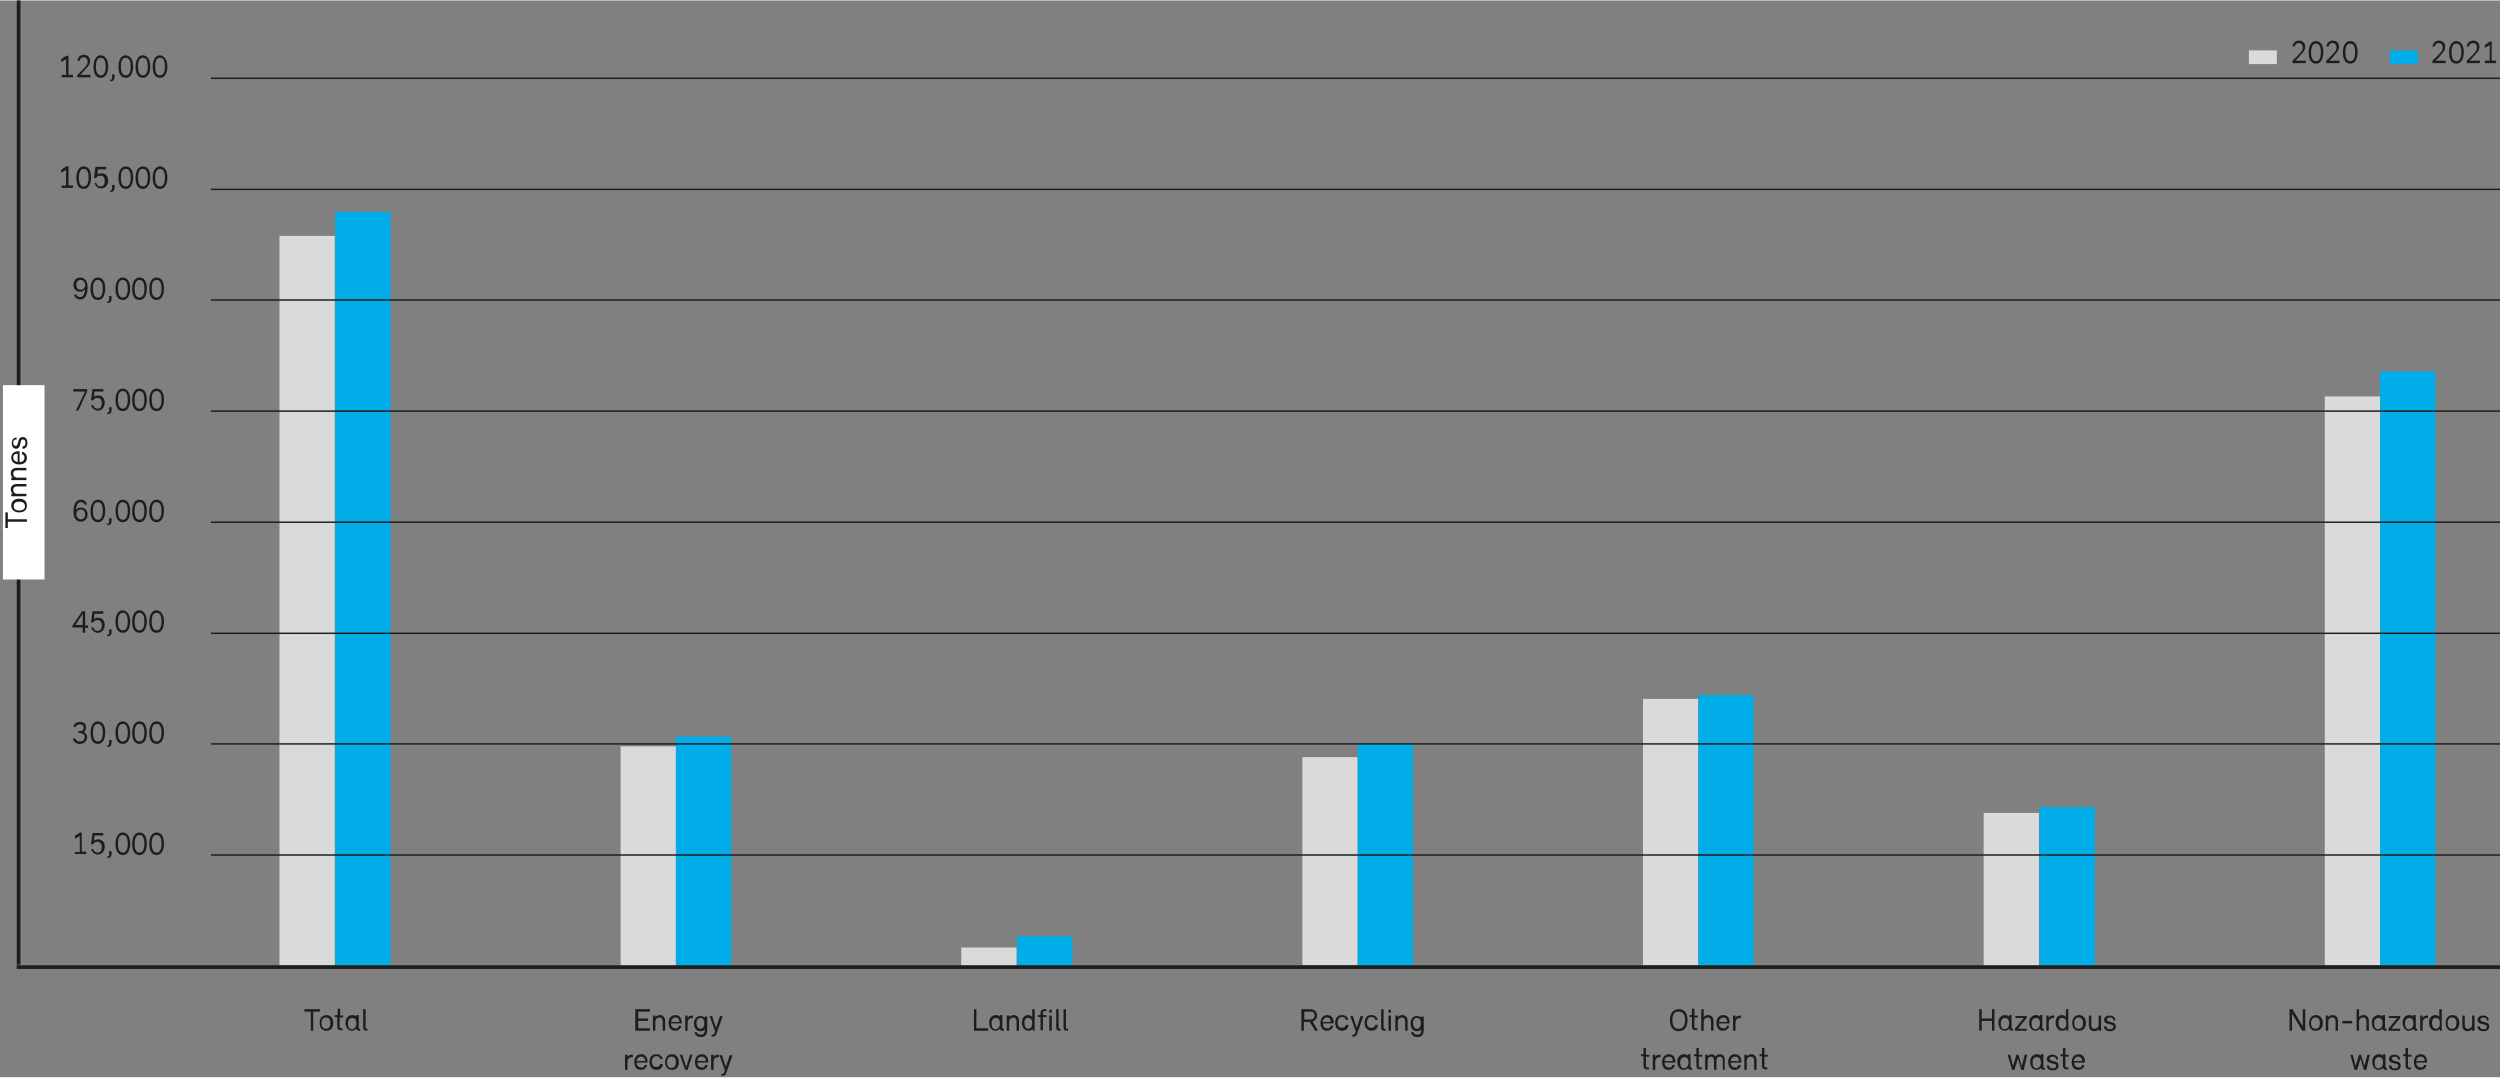 <?xml version="1.0" encoding="UTF-8" standalone="no"?>
<!-- Generator: Adobe Illustrator 24.3.2, SVG Export Plug-In . SVG Version: 6.00 Build 0)  -->
<svg width="798px" height="344px" xmlns:inkscape="http://www.inkscape.org/namespaces/inkscape" xmlns:sodipodi="http://sodipodi.sourceforge.net/DTD/sodipodi-0.dtd" xmlns:xlink="http://www.w3.org/1999/xlink" xmlns="http://www.w3.org/2000/svg" xmlns:svg="http://www.w3.org/2000/svg" xmlns:i="&#38;ns_ai;" version="1.1" id="Ebene_1" x="0px" y="0px" viewBox="0 0 510.8 220" style="enable-background:new 0 0 510.8 220;" xml:space="preserve" sodipodi:docname="AR 2021_Waste treatment comparison.svg" inkscape:version="1.1.1 (c3084ef, 2021-09-22)"><rect x="0" y="0" width="510.8" height="220" fill="#808080" stroke="none"/><defs id="defs30684"></defs>
<style type="text/css" id="style30275">
	.st0{fill:#1D1D1B;}
	.st1{fill:#DADADA;}
	.st2{fill:#00ADE9;}
	.st3{fill:none;stroke:#1D1D1B;stroke-width:0.3;}
	.st4{fill:none;stroke:#1D1D1B;stroke-width:0.75;}
	.st5{fill:#FFFFFF;}
</style>
<switch id="switch30679">
	
	<g i:extraneous="self" id="g30677">
		<g id="g30289">
			<path class="st0" d="M16.9,129.1v-1h-2.1v-0.4l2-2.9h0.6v2.9H18v0.5h-0.6v1H16.9z M16.9,127.6v-2.3l-1.5,2.3H16.9z" id="path30277"></path>
			<path class="st0" d="M19.1,128.2c0.1,0.3,0.4,0.6,0.8,0.6c0.6,0,0.9-0.4,0.9-1.1c0-0.7-0.3-1.1-0.9-1.1c-0.4,0-0.6,0.1-0.9,0.5     h-0.4l0.3-2.3h2.2v0.5h-1.8l-0.1,1.1c0.2-0.2,0.5-0.3,0.8-0.3c0.9,0,1.4,0.6,1.4,1.5c0,0.9-0.6,1.6-1.4,1.6     c-0.7,0-1.2-0.5-1.4-1.1H19.1z" id="path30279"></path>
			<path class="st0" d="M22.3,128.5h0.5v0.5c0,0.9-0.5,0.9-0.9,0.9v-0.3c0,0,0,0,0.1,0c0.2,0,0.3-0.1,0.3-0.4V128.5z" id="path30281"></path>
			<path class="st0" d="M26.6,126.9c0,0.9-0.3,2.3-1.5,2.3c-1.2,0-1.5-1.2-1.5-2.3c0-0.9,0.3-2.3,1.5-2.3     C26.2,124.7,26.6,125.9,26.6,126.9z M24.1,126.9c0,0.9,0.2,1.8,1,1.8c0.7,0,1-0.7,1-1.8c0-0.7-0.1-1.8-1-1.8     C24.2,125.1,24.1,126.2,24.1,126.9z" id="path30283"></path>
			<path class="st0" d="M30,126.9c0,0.9-0.3,2.3-1.5,2.3c-1.2,0-1.5-1.2-1.5-2.3c0-0.9,0.3-2.3,1.5-2.3     C29.7,124.7,30,125.9,30,126.9z M27.5,126.9c0,0.9,0.2,1.8,1,1.8c0.7,0,1-0.7,1-1.8c0-0.7-0.1-1.8-1-1.8     C27.7,125.1,27.5,126.2,27.5,126.9z" id="path30285"></path>
			<path class="st0" d="M33.5,126.9c0,0.9-0.3,2.3-1.5,2.3c-1.2,0-1.5-1.2-1.5-2.3c0-0.9,0.3-2.3,1.5-2.3     C33.2,124.7,33.5,125.9,33.5,126.9z M31,126.9c0,0.9,0.2,1.8,1,1.8c0.7,0,1-0.7,1-1.8c0-0.7-0.1-1.8-1-1.8     C31.1,125.1,31,126.2,31,126.9z" id="path30287"></path>
		</g>
		<g id="g30303">
			<path class="st0" d="M17.9,105c0,0.9-0.6,1.5-1.4,1.5c-1,0-1.5-0.9-1.5-2c0-1.5,0.5-2.5,1.5-2.5c0.7,0,1.1,0.4,1.3,1h-0.5     c-0.1-0.3-0.4-0.5-0.8-0.5c-0.6,0-0.9,0.6-1,1.6c0.3-0.3,0.6-0.5,1-0.5C17.4,103.6,17.9,104.2,17.9,105z M17.4,105     c0-0.6-0.3-1-0.9-1c-0.4,0-0.9,0.3-0.9,1c0,0.5,0.4,1,0.9,1C17,106,17.4,105.7,17.4,105z" id="path30291"></path>
			<path class="st0" d="M21.5,104.3c0,0.9-0.3,2.3-1.5,2.3c-1.2,0-1.5-1.2-1.5-2.3c0-0.9,0.3-2.3,1.5-2.3     C21.2,102,21.5,103.2,21.5,104.3z M19,104.3c0,0.9,0.2,1.8,1,1.8c0.7,0,1-0.7,1-1.8c0-0.7-0.1-1.8-1-1.8     C19.1,102.5,19,103.5,19,104.3z" id="path30293"></path>
			<path class="st0" d="M22.3,105.8h0.5v0.5c0,0.9-0.5,0.9-0.9,0.9v-0.3c0,0,0,0,0.1,0c0.2,0,0.3-0.1,0.3-0.4V105.8z" id="path30295"></path>
			<path class="st0" d="M26.6,104.3c0,0.9-0.3,2.3-1.5,2.3c-1.2,0-1.5-1.2-1.5-2.3c0-0.9,0.3-2.3,1.5-2.3     C26.2,102,26.6,103.2,26.6,104.3z M24.1,104.3c0,0.9,0.2,1.8,1,1.8c0.7,0,1-0.7,1-1.8c0-0.7-0.1-1.8-1-1.8     C24.2,102.5,24.1,103.5,24.1,104.3z" id="path30297"></path>
			<path class="st0" d="M30,104.3c0,0.9-0.3,2.3-1.5,2.3c-1.2,0-1.5-1.2-1.5-2.3c0-0.9,0.3-2.3,1.5-2.3C29.7,102,30,103.2,30,104.3z      M27.5,104.3c0,0.9,0.2,1.8,1,1.8c0.7,0,1-0.7,1-1.8c0-0.7-0.1-1.8-1-1.8C27.7,102.5,27.5,103.5,27.5,104.3z" id="path30299"></path>
			<path class="st0" d="M33.5,104.3c0,0.9-0.3,2.3-1.5,2.3c-1.2,0-1.5-1.2-1.5-2.3c0-0.9,0.3-2.3,1.5-2.3     C33.2,102,33.5,103.2,33.5,104.3z M31,104.3c0,0.9,0.2,1.8,1,1.8c0.7,0,1-0.7,1-1.8c0-0.7-0.1-1.8-1-1.8     C31.1,102.5,31,103.5,31,104.3z" id="path30301"></path>
		</g>
		<g id="g30317">
			<path class="st0" d="M17.8,79.4v0.5l-1.8,3.9h-0.5l1.9-3.9H15v-0.5H17.8z" id="path30305"></path>
			<path class="st0" d="M19.1,82.8c0.1,0.3,0.4,0.6,0.8,0.6c0.6,0,0.9-0.4,0.9-1.1c0-0.7-0.3-1.1-0.9-1.1c-0.4,0-0.6,0.1-0.9,0.5     h-0.4l0.3-2.3h2.2v0.5h-1.8L19.2,81c0.2-0.2,0.5-0.3,0.8-0.3c0.9,0,1.4,0.6,1.4,1.5c0,0.9-0.6,1.6-1.4,1.6     c-0.7,0-1.2-0.5-1.4-1.1H19.1z" id="path30307"></path>
			<path class="st0" d="M22.3,83.1h0.5v0.5c0,0.9-0.5,0.9-0.9,0.9v-0.3c0,0,0,0,0.1,0c0.2,0,0.3-0.1,0.3-0.4V83.1z" id="path30309"></path>
			<path class="st0" d="M26.6,81.6c0,0.9-0.3,2.3-1.5,2.3c-1.2,0-1.5-1.2-1.5-2.3c0-0.9,0.3-2.3,1.5-2.3     C26.2,79.3,26.6,80.5,26.6,81.6z M24.1,81.6c0,0.9,0.2,1.8,1,1.8c0.7,0,1-0.7,1-1.8c0-0.7-0.1-1.8-1-1.8     C24.2,79.8,24.1,80.8,24.1,81.6z" id="path30311"></path>
			<path class="st0" d="M30,81.6c0,0.9-0.3,2.3-1.5,2.3c-1.2,0-1.5-1.2-1.5-2.3c0-0.9,0.3-2.3,1.5-2.3C29.7,79.3,30,80.5,30,81.6z      M27.5,81.6c0,0.9,0.2,1.8,1,1.8c0.7,0,1-0.7,1-1.8c0-0.7-0.1-1.8-1-1.8C27.7,79.8,27.5,80.8,27.5,81.6z" id="path30313"></path>
			<path class="st0" d="M33.5,81.6c0,0.9-0.3,2.3-1.5,2.3c-1.2,0-1.5-1.2-1.5-2.3c0-0.9,0.3-2.3,1.5-2.3     C33.2,79.3,33.5,80.5,33.5,81.6z M31,81.6c0,0.9,0.2,1.8,1,1.8c0.7,0,1-0.7,1-1.8c0-0.7-0.1-1.8-1-1.8C31.1,79.8,31,80.8,31,81.6     z" id="path30315"></path>
		</g>
		<g id="g30331">
			<path class="st0" d="M15,58.1c0-0.9,0.6-1.5,1.4-1.5c1,0,1.5,0.9,1.5,2c0,1.5-0.5,2.5-1.5,2.5c-0.7,0-1.1-0.4-1.3-1h0.5     c0.1,0.3,0.4,0.5,0.8,0.5c0.6,0,0.9-0.6,1-1.6c-0.3,0.3-0.6,0.5-1,0.5C15.6,59.6,15,58.9,15,58.1z M15.6,58.1c0,0.6,0.3,1,0.9,1     c0.4,0,0.9-0.3,0.9-1c0-0.5-0.4-1-0.9-1C15.9,57.1,15.6,57.5,15.6,58.1z" id="path30319"></path>
			<path class="st0" d="M21.5,58.9c0,0.9-0.3,2.3-1.5,2.3c-1.2,0-1.5-1.2-1.5-2.3c0-0.9,0.3-2.3,1.5-2.3     C21.2,56.6,21.5,57.8,21.5,58.9z M19,58.9c0,0.9,0.2,1.8,1,1.8c0.7,0,1-0.7,1-1.8c0-0.7-0.1-1.8-1-1.8C19.1,57.1,19,58.1,19,58.9     z" id="path30321"></path>
			<path class="st0" d="M22.3,60.4h0.5v0.5c0,0.9-0.5,0.9-0.9,0.9v-0.3c0,0,0,0,0.1,0c0.2,0,0.3-0.1,0.3-0.4V60.4z" id="path30323"></path>
			<path class="st0" d="M26.6,58.9c0,0.9-0.3,2.3-1.5,2.3c-1.2,0-1.5-1.2-1.5-2.3c0-0.9,0.3-2.3,1.5-2.3     C26.2,56.6,26.6,57.8,26.6,58.9z M24.1,58.9c0,0.9,0.2,1.8,1,1.8c0.7,0,1-0.7,1-1.8c0-0.7-0.1-1.8-1-1.8     C24.2,57.1,24.1,58.1,24.1,58.9z" id="path30325"></path>
			<path class="st0" d="M30,58.9c0,0.9-0.3,2.3-1.5,2.3c-1.2,0-1.5-1.2-1.5-2.3c0-0.9,0.3-2.3,1.5-2.3C29.7,56.6,30,57.8,30,58.9z      M27.5,58.9c0,0.9,0.2,1.8,1,1.8c0.7,0,1-0.7,1-1.8c0-0.7-0.1-1.8-1-1.8C27.7,57.1,27.5,58.1,27.5,58.9z" id="path30327"></path>
			<path class="st0" d="M33.5,58.9c0,0.9-0.3,2.3-1.5,2.3c-1.2,0-1.5-1.2-1.5-2.3c0-0.9,0.3-2.3,1.5-2.3     C33.2,56.6,33.5,57.8,33.5,58.9z M31,58.9c0,0.9,0.2,1.8,1,1.8c0.7,0,1-0.7,1-1.8c0-0.7-0.1-1.8-1-1.8C31.1,57.1,31,58.1,31,58.9     z" id="path30329"></path>
		</g>
		<g id="g30347">
			<path class="st0" d="M13.5,37.9v-3.3l-1,0.6v-0.6l1-0.7H14v3.9h0.9v0.5h-2.3v-0.5H13.5z" id="path30333"></path>
			<path class="st0" d="M18.6,36.2c0,0.9-0.3,2.3-1.5,2.3c-1.2,0-1.5-1.2-1.5-2.3c0-0.9,0.3-2.3,1.5-2.3     C18.3,33.9,18.6,35.1,18.6,36.2z M16.1,36.2c0,0.9,0.2,1.8,1,1.8c0.7,0,1-0.7,1-1.8c0-0.7-0.1-1.8-1-1.8     C16.3,34.4,16.1,35.5,16.1,36.2z" id="path30335"></path>
			<path class="st0" d="M19.7,37.4c0.1,0.3,0.4,0.6,0.8,0.6c0.6,0,0.9-0.4,0.9-1.1c0-0.7-0.3-1.1-0.9-1.1c-0.4,0-0.6,0.1-0.9,0.5     h-0.4l0.3-2.3h2.2v0.5H20l-0.1,1.1c0.2-0.2,0.5-0.3,0.8-0.3c0.9,0,1.4,0.6,1.4,1.5c0,0.9-0.6,1.6-1.4,1.6c-0.7,0-1.2-0.5-1.4-1.1     H19.7z" id="path30337"></path>
			<path class="st0" d="M22.9,37.7h0.5v0.5c0,0.9-0.5,0.9-0.9,0.9v-0.3c0,0,0,0,0.1,0c0.2,0,0.3-0.1,0.3-0.4V37.7z" id="path30339"></path>
			<path class="st0" d="M27.2,36.2c0,0.9-0.3,2.3-1.5,2.3c-1.2,0-1.5-1.2-1.5-2.3c0-0.9,0.3-2.3,1.5-2.3     C26.9,33.9,27.2,35.1,27.2,36.2z M24.7,36.2c0,0.9,0.2,1.8,1,1.8c0.7,0,1-0.7,1-1.8c0-0.7-0.1-1.8-1-1.8     C24.8,34.4,24.7,35.5,24.7,36.2z" id="path30341"></path>
			<path class="st0" d="M30.7,36.2c0,0.9-0.3,2.3-1.5,2.3c-1.2,0-1.5-1.2-1.5-2.3c0-0.9,0.3-2.3,1.5-2.3     C30.4,33.9,30.7,35.1,30.7,36.2z M28.2,36.2c0,0.9,0.2,1.8,1,1.8c0.7,0,1-0.7,1-1.8c0-0.7-0.1-1.8-1-1.8     C28.3,34.4,28.2,35.5,28.2,36.2z" id="path30343"></path>
			<path class="st0" d="M34.2,36.2c0,0.9-0.3,2.3-1.5,2.3c-1.2,0-1.5-1.2-1.5-2.3c0-0.9,0.3-2.3,1.5-2.3     C33.8,33.9,34.2,35.1,34.2,36.2z M31.7,36.2c0,0.9,0.2,1.8,1,1.8c0.7,0,1-0.7,1-1.8c0-0.7-0.1-1.8-1-1.8     C31.8,34.4,31.7,35.5,31.7,36.2z" id="path30345"></path>
		</g>
		<g id="g30363">
			<path class="st0" d="M13.5,15.2V12l-1,0.6V12l1-0.7H14v3.9h0.9v0.5h-2.3v-0.5H13.5z" id="path30349"></path>
			<path class="st0" d="M16.4,15.2h2.1v0.5h-2.7v-0.5c0,0,1-0.9,1.5-1.5c0.4-0.4,0.6-0.7,0.6-1.2c0-0.5-0.3-0.9-0.8-0.9     c-0.5,0-0.8,0.3-0.8,0.7h-0.5c0.1-0.7,0.6-1.2,1.3-1.2c0.9,0,1.3,0.6,1.3,1.3c0,0.6-0.4,1.1-0.8,1.5     C17.1,14.5,16.8,14.8,16.4,15.2z" id="path30351"></path>
			<path class="st0" d="M22.1,13.5c0,0.9-0.3,2.3-1.5,2.3c-1.2,0-1.5-1.2-1.5-2.3c0-0.9,0.3-2.3,1.5-2.3     C21.8,11.3,22.1,12.5,22.1,13.5z M19.6,13.5c0,0.9,0.2,1.8,1,1.8c0.7,0,1-0.7,1-1.8c0-0.7-0.1-1.8-1-1.8     C19.7,11.7,19.6,12.8,19.6,13.5z" id="path30353"></path>
			<path class="st0" d="M22.9,15.1h0.5v0.5c0,0.9-0.5,0.9-0.9,0.9v-0.3c0,0,0,0,0.1,0c0.2,0,0.3-0.1,0.3-0.4V15.1z" id="path30355"></path>
			<path class="st0" d="M27.2,13.5c0,0.9-0.3,2.3-1.5,2.3c-1.2,0-1.5-1.2-1.5-2.3c0-0.9,0.3-2.3,1.5-2.3     C26.9,11.3,27.2,12.5,27.2,13.5z M24.7,13.5c0,0.9,0.2,1.8,1,1.8c0.7,0,1-0.7,1-1.8c0-0.7-0.1-1.8-1-1.8     C24.8,11.7,24.7,12.8,24.7,13.5z" id="path30357"></path>
			<path class="st0" d="M30.7,13.5c0,0.9-0.3,2.3-1.5,2.3c-1.2,0-1.5-1.2-1.5-2.3c0-0.9,0.3-2.3,1.5-2.3     C30.4,11.3,30.7,12.5,30.7,13.5z M28.2,13.5c0,0.9,0.2,1.8,1,1.8c0.7,0,1-0.7,1-1.8c0-0.7-0.1-1.8-1-1.8     C28.3,11.7,28.2,12.8,28.2,13.5z" id="path30359"></path>
			<path class="st0" d="M34.2,13.5c0,0.9-0.3,2.3-1.5,2.3c-1.2,0-1.5-1.2-1.5-2.3c0-0.9,0.3-2.3,1.5-2.3     C33.8,11.3,34.2,12.5,34.2,13.5z M31.7,13.5c0,0.9,0.2,1.8,1,1.8c0.7,0,1-0.7,1-1.8c0-0.7-0.1-1.8-1-1.8     C31.8,11.7,31.7,12.8,31.7,13.5z" id="path30361"></path>
		</g>
		<g id="g30377">
			<path class="st0" d="M17.8,150.5c0,0.9-0.7,1.4-1.5,1.4c-0.7,0-1.3-0.4-1.4-1.1h0.5c0.1,0.4,0.5,0.6,0.9,0.6c0.6,0,1-0.3,1-0.9     c0-0.5-0.4-0.8-0.9-0.8H16v-0.4h0.3c0.5,0,0.8-0.3,0.8-0.7c0-0.5-0.3-0.7-0.8-0.7c-0.4,0-0.7,0.2-0.8,0.5h-0.5     c0.1-0.6,0.6-1,1.3-1c0.8,0,1.3,0.4,1.3,1.2c0,0.4-0.2,0.7-0.5,0.9C17.5,149.6,17.8,150,17.8,150.5z" id="path30365"></path>
			<path class="st0" d="M21.5,149.6c0,0.9-0.3,2.3-1.5,2.3c-1.2,0-1.5-1.2-1.5-2.3c0-0.9,0.3-2.3,1.5-2.3     C21.2,147.3,21.5,148.5,21.5,149.6z M19,149.6c0,0.9,0.2,1.8,1,1.8c0.7,0,1-0.7,1-1.8c0-0.7-0.1-1.8-1-1.8     C19.1,147.8,19,148.8,19,149.6z" id="path30367"></path>
			<path class="st0" d="M22.3,151.1h0.5v0.5c0,0.9-0.5,0.9-0.9,0.9v-0.3c0,0,0,0,0.1,0c0.2,0,0.3-0.1,0.3-0.4V151.1z" id="path30369"></path>
			<path class="st0" d="M26.6,149.6c0,0.9-0.3,2.3-1.5,2.3c-1.2,0-1.5-1.2-1.5-2.3c0-0.9,0.3-2.3,1.5-2.3     C26.2,147.3,26.6,148.5,26.6,149.6z M24.1,149.6c0,0.9,0.2,1.8,1,1.8c0.7,0,1-0.7,1-1.8c0-0.7-0.1-1.8-1-1.8     C24.2,147.8,24.1,148.8,24.1,149.6z" id="path30371"></path>
			<path class="st0" d="M30,149.6c0,0.9-0.3,2.3-1.5,2.3c-1.2,0-1.5-1.2-1.5-2.3c0-0.9,0.3-2.3,1.5-2.3     C29.7,147.3,30,148.5,30,149.6z M27.5,149.6c0,0.9,0.2,1.8,1,1.8c0.7,0,1-0.7,1-1.8c0-0.7-0.1-1.8-1-1.8     C27.7,147.8,27.5,148.8,27.5,149.6z" id="path30373"></path>
			<path class="st0" d="M33.5,149.6c0,0.9-0.3,2.3-1.5,2.3c-1.2,0-1.5-1.2-1.5-2.3c0-0.9,0.3-2.3,1.5-2.3     C33.2,147.3,33.5,148.5,33.5,149.6z M31,149.6c0,0.9,0.2,1.8,1,1.8c0.7,0,1-0.7,1-1.8c0-0.7-0.1-1.8-1-1.8     C31.1,147.8,31,148.8,31,149.6z" id="path30375"></path>
		</g>
		<g id="g30391">
			<path class="st0" d="M16.3,174v-3.3l-1,0.6v-0.6l1-0.7h0.4v3.9h0.9v0.5h-2.3V174H16.3z" id="path30379"></path>
			<path class="st0" d="M19.1,173.5c0.1,0.3,0.4,0.6,0.8,0.6c0.6,0,0.9-0.4,0.9-1.1c0-0.7-0.3-1.1-0.9-1.1c-0.4,0-0.6,0.1-0.9,0.5     h-0.4l0.3-2.3h2.2v0.5h-1.8l-0.1,1.1c0.2-0.2,0.5-0.3,0.8-0.3c0.9,0,1.4,0.6,1.4,1.5c0,0.9-0.6,1.6-1.4,1.6     c-0.7,0-1.2-0.5-1.4-1.1H19.1z" id="path30381"></path>
			<path class="st0" d="M22.3,173.8h0.5v0.5c0,0.9-0.5,0.9-0.9,0.9v-0.3c0,0,0,0,0.1,0c0.2,0,0.3-0.1,0.3-0.4V173.8z" id="path30383"></path>
			<path class="st0" d="M26.6,172.3c0,0.9-0.3,2.3-1.5,2.3c-1.2,0-1.5-1.2-1.5-2.3c0-0.9,0.3-2.3,1.5-2.3     C26.2,170,26.6,171.2,26.6,172.3z M24.1,172.3c0,0.9,0.2,1.8,1,1.8c0.7,0,1-0.7,1-1.8c0-0.7-0.1-1.8-1-1.8     C24.2,170.5,24.1,171.5,24.1,172.3z" id="path30385"></path>
			<path class="st0" d="M30,172.3c0,0.9-0.3,2.3-1.5,2.3c-1.2,0-1.5-1.2-1.5-2.3c0-0.9,0.3-2.3,1.5-2.3C29.7,170,30,171.2,30,172.3z      M27.5,172.3c0,0.9,0.2,1.8,1,1.8c0.7,0,1-0.7,1-1.8c0-0.7-0.1-1.8-1-1.8C27.7,170.5,27.5,171.5,27.5,172.3z" id="path30387"></path>
			<path class="st0" d="M33.5,172.3c0,0.9-0.3,2.3-1.5,2.3c-1.2,0-1.5-1.2-1.5-2.3c0-0.9,0.3-2.3,1.5-2.3     C33.2,170,33.5,171.2,33.5,172.3z M31,172.3c0,0.9,0.2,1.8,1,1.8c0.7,0,1-0.7,1-1.8c0-0.7-0.1-1.8-1-1.8     C31.1,170.5,31,171.5,31,172.3z" id="path30389"></path>
		</g>
		<g id="g30403">
			<path class="st0" d="M65.3,206.6h-1.3v3.9h-0.5v-3.9h-1.3v-0.5h3.2V206.6z" id="path30393"></path>
			<path class="st0" d="M65.3,208.9c0-1,0.6-1.6,1.4-1.6c0.8,0,1.4,0.6,1.4,1.6c0,1-0.5,1.6-1.4,1.6S65.3,209.9,65.3,208.9z      M67.5,208.9c0-0.7-0.3-1.1-0.9-1.1s-0.9,0.4-0.9,1.1c0,0.8,0.3,1.2,0.9,1.2S67.5,209.7,67.5,208.9z" id="path30395"></path>
			<path class="st0" d="M69.4,207.4h0.7v0.4h-0.7v1.9c0,0.3,0.2,0.3,0.4,0.3H70v0.4c0,0-0.2,0-0.3,0c-0.4,0-0.8-0.1-0.8-0.8v-1.9     h-0.5v-0.4H69v-1.3h0.5V207.4z" id="path30397"></path>
			<path class="st0" d="M73.6,210.1v0.4c0,0-0.1,0-0.2,0c-0.3,0-0.5-0.1-0.6-0.4c-0.2,0.2-0.5,0.4-0.9,0.4c-0.8,0-1.3-0.7-1.3-1.7     c0-0.8,0.5-1.5,1.4-1.5c0.3,0,0.6,0.1,0.8,0.3v-0.3h0.5v2.5C73.3,210,73.3,210.1,73.6,210.1L73.6,210.1z M72.8,209     c0-0.8-0.3-1.1-0.8-1.1c-0.6,0-0.9,0.4-0.9,1.1c0,0.8,0.3,1.2,0.8,1.2C72.5,210.1,72.8,209.7,72.8,209z" id="path30399"></path>
			<path class="st0" d="M74.7,209.8c0,0.3,0.1,0.3,0.3,0.3h0.1v0.4c0,0-0.1,0-0.2,0c-0.4,0-0.7-0.1-0.7-0.8v-3.6h0.5V209.8z" id="path30401"></path>
		</g>
		<g id="g30413">
			<path class="st0" d="M469,12.3h2.1v0.5h-2.7v-0.5c0,0,1-0.9,1.5-1.5c0.4-0.4,0.6-0.7,0.6-1.2c0-0.5-0.3-0.9-0.8-0.9     c-0.5,0-0.8,0.3-0.8,0.7h-0.5c0.1-0.7,0.6-1.2,1.3-1.2c0.9,0,1.3,0.6,1.3,1.3c0,0.6-0.4,1.1-0.8,1.5     C469.7,11.6,469.4,11.9,469,12.3z" id="path30405"></path>
			<path class="st0" d="M474.7,10.6c0,0.9-0.3,2.3-1.5,2.3c-1.2,0-1.5-1.2-1.5-2.3c0-0.9,0.3-2.3,1.5-2.3     C474.4,8.3,474.7,9.5,474.7,10.6z M472.2,10.6c0,0.9,0.2,1.8,1,1.8c0.7,0,1-0.7,1-1.8c0-0.7-0.1-1.8-1-1.8     C472.4,8.8,472.2,9.9,472.2,10.6z" id="path30407"></path>
			<path class="st0" d="M475.9,12.3h2.1v0.5h-2.7v-0.5c0,0,1-0.9,1.5-1.5c0.4-0.4,0.6-0.7,0.6-1.2c0-0.5-0.3-0.9-0.8-0.9     c-0.5,0-0.8,0.3-0.8,0.7h-0.5c0.1-0.7,0.6-1.2,1.3-1.2c0.9,0,1.3,0.6,1.3,1.3c0,0.6-0.4,1.1-0.8,1.5     C476.7,11.6,476.4,11.9,475.9,12.3z" id="path30409"></path>
			<path class="st0" d="M481.7,10.6c0,0.9-0.3,2.3-1.5,2.3c-1.2,0-1.5-1.2-1.5-2.3c0-0.9,0.3-2.3,1.5-2.3     C481.4,8.3,481.7,9.5,481.7,10.6z M479.2,10.6c0,0.9,0.2,1.8,1,1.8c0.7,0,1-0.7,1-1.8c0-0.7-0.1-1.8-1-1.8     C479.3,8.8,479.2,9.9,479.2,10.6z" id="path30411"></path>
		</g>
		<g id="g30423">
			<path class="st0" d="M497.6,12.3h2.1v0.5H497v-0.5c0,0,1-0.9,1.5-1.5c0.4-0.4,0.6-0.7,0.6-1.2c0-0.5-0.3-0.9-0.8-0.9     c-0.5,0-0.8,0.3-0.8,0.7h-0.5c0.1-0.7,0.6-1.2,1.3-1.2c0.9,0,1.3,0.6,1.3,1.3c0,0.6-0.4,1.1-0.8,1.5     C498.4,11.6,498.1,11.9,497.6,12.3z" id="path30415"></path>
			<path class="st0" d="M503.4,10.6c0,0.9-0.3,2.3-1.5,2.3c-1.2,0-1.5-1.2-1.5-2.3c0-0.9,0.3-2.3,1.5-2.3     C503,8.3,503.4,9.5,503.4,10.6z M500.9,10.6c0,0.9,0.2,1.8,1,1.8c0.7,0,1-0.7,1-1.8c0-0.7-0.1-1.8-1-1.8     C501,8.8,500.9,9.9,500.9,10.6z" id="path30417"></path>
			<path class="st0" d="M504.6,12.3h2.1v0.5H504v-0.5c0,0,1-0.9,1.5-1.5c0.4-0.4,0.6-0.7,0.6-1.2c0-0.5-0.3-0.9-0.8-0.9     c-0.5,0-0.8,0.3-0.8,0.7h-0.5c0.1-0.7,0.6-1.2,1.3-1.2c0.9,0,1.3,0.6,1.3,1.3c0,0.6-0.4,1.1-0.8,1.5     C505.3,11.6,505,11.9,504.6,12.3z" id="path30419"></path>
			<path class="st0" d="M508.7,12.3V9.1l-1,0.6V9.1l1-0.7h0.4v3.9h0.9v0.5h-2.3v-0.5H508.7z" id="path30421"></path>
		</g>
		<g id="g30437">
			<path class="st0" d="M132.8,206.6h-2.4v1.4h2v0.5h-2v1.5h2.4v0.5h-3v-4.4h3V206.6z" id="path30425"></path>
			<path class="st0" d="M135.9,210.5h-0.5v-1.9c0-0.6-0.3-0.8-0.7-0.8c-0.4,0-0.8,0.3-0.8,0.9v1.8h-0.5v-3.1h0.5v0.3     c0.2-0.2,0.5-0.4,0.9-0.4c0.7,0,1.1,0.5,1.1,1.2V210.5z" id="path30427"></path>
			<path class="st0" d="M138.7,209.5h0.5c-0.1,0.6-0.6,1-1.3,1c-0.8,0-1.3-0.6-1.3-1.6s0.6-1.6,1.4-1.6c0.9,0,1.3,0.7,1.3,1.5     c0,0.1,0,0.2,0,0.2h-2.2c0,0.7,0.4,1,0.9,1C138.4,210.1,138.6,209.9,138.7,209.5z M137.1,208.7h1.7c0-0.5-0.2-0.9-0.8-0.9     C137.5,207.8,137.2,208.2,137.1,208.7z" id="path30429"></path>
			<path class="st0" d="M141.6,207.9h-0.2c-0.5,0-0.9,0.3-0.9,1v1.6H140v-3.1h0.5v0.5c0.2-0.4,0.5-0.5,0.9-0.5c0.1,0,0.2,0,0.2,0     V207.9z" id="path30431"></path>
			<path class="st0" d="M144.5,210.3c0,1-0.4,1.5-1.3,1.5c-0.7,0-1.2-0.4-1.3-1h0.5c0.1,0.3,0.3,0.5,0.8,0.5c0.5,0,0.8-0.2,0.8-1     v-0.1c-0.2,0.3-0.5,0.4-0.9,0.4c-0.8,0-1.3-0.7-1.3-1.6c0-0.9,0.5-1.5,1.3-1.5c0.4,0,0.7,0.1,0.9,0.4v-0.3h0.5V210.3z      M142.3,208.9c0,0.7,0.3,1.2,0.8,1.2s0.8-0.4,0.8-1.1c0-0.8-0.3-1.1-0.8-1.1S142.3,208.3,142.3,208.9z" id="path30433"></path>
			<path class="st0" d="M147.7,207.4l-1.3,3.7c-0.1,0.4-0.3,0.6-0.8,0.6c-0.1,0-0.2,0-0.2,0v-0.4l0.2,0c0.2,0,0.3-0.1,0.4-0.3     l0.1-0.4l-1.1-3.1h0.5l0.8,2.4l0.8-2.4H147.7z" id="path30435"></path>
		</g>
		<g id="g30455">
			<path class="st0" d="M129.3,215.9h-0.2c-0.5,0-0.9,0.3-0.9,1v1.6h-0.5v-3.1h0.5v0.5c0.2-0.4,0.5-0.5,0.9-0.5c0.1,0,0.2,0,0.2,0     V215.9z" id="path30439"></path>
			<path class="st0" d="M131.7,217.5h0.5c-0.1,0.6-0.6,1-1.3,1c-0.8,0-1.3-0.6-1.3-1.6s0.6-1.6,1.4-1.6c0.9,0,1.3,0.7,1.3,1.5     c0,0.1,0,0.2,0,0.2h-2.2c0,0.7,0.4,1,0.9,1C131.4,218.1,131.6,217.9,131.7,217.5z M130.1,216.7h1.7c0-0.5-0.2-0.9-0.8-0.9     C130.5,215.8,130.1,216.2,130.1,216.7z" id="path30441"></path>
			<path class="st0" d="M135.4,217.5c-0.1,0.6-0.5,1-1.3,1c-0.8,0-1.4-0.6-1.4-1.6s0.5-1.6,1.4-1.6c0.7,0,1.2,0.4,1.3,1h-0.5     c-0.1-0.4-0.3-0.6-0.8-0.6c-0.5,0-0.9,0.4-0.9,1.1c0,0.8,0.3,1.1,0.9,1.1c0.4,0,0.7-0.2,0.8-0.6H135.4z" id="path30443"></path>
			<path class="st0" d="M135.9,216.9c0-1,0.6-1.6,1.4-1.6c0.8,0,1.4,0.6,1.4,1.6c0,1-0.5,1.6-1.4,1.6S135.9,217.9,135.9,216.9z      M138.1,216.9c0-0.7-0.3-1.1-0.9-1.1s-0.9,0.4-0.9,1.1c0,0.8,0.3,1.2,0.9,1.2S138.1,217.7,138.1,216.9z" id="path30445"></path>
			<path class="st0" d="M140.5,218.5H140l-1.1-3.1h0.5l0.8,2.5l0.8-2.5h0.5L140.5,218.5z" id="path30447"></path>
			<path class="st0" d="M144.1,217.5h0.5c-0.1,0.6-0.6,1-1.3,1c-0.8,0-1.3-0.6-1.3-1.6s0.6-1.6,1.4-1.6c0.9,0,1.3,0.7,1.3,1.5     c0,0.1,0,0.2,0,0.2h-2.2c0,0.7,0.4,1,0.9,1C143.7,218.1,144,217.9,144.1,217.5z M142.5,216.7h1.7c0-0.5-0.2-0.9-0.8-0.9     C142.8,215.8,142.5,216.2,142.5,216.7z" id="path30449"></path>
			<path class="st0" d="M146.9,215.9h-0.2c-0.5,0-0.9,0.3-0.9,1v1.6h-0.5v-3.1h0.5v0.5c0.2-0.4,0.5-0.5,0.9-0.5c0.1,0,0.2,0,0.2,0     V215.9z" id="path30451"></path>
			<path class="st0" d="M149.7,215.4l-1.3,3.7c-0.1,0.4-0.3,0.6-0.8,0.6c-0.1,0-0.2,0-0.2,0v-0.4l0.2,0c0.2,0,0.3-0.1,0.4-0.3     l0.1-0.4l-1.1-3.1h0.5l0.8,2.4l0.8-2.4H149.7z" id="path30453"></path>
		</g>
		<g id="g30473">
			<path class="st0" d="M199.5,210h2.4v0.5H199v-4.4h0.5V210z" id="path30457"></path>
			<path class="st0" d="M205.1,210.1v0.4c0,0-0.1,0-0.2,0c-0.3,0-0.5-0.1-0.6-0.4c-0.2,0.2-0.5,0.4-0.9,0.4c-0.8,0-1.3-0.7-1.3-1.7     c0-0.8,0.5-1.5,1.4-1.5c0.3,0,0.6,0.1,0.8,0.3v-0.3h0.5v2.5C204.8,210,204.9,210.1,205.1,210.1L205.1,210.1z M204.3,209     c0-0.8-0.3-1.1-0.8-1.1c-0.6,0-0.9,0.4-0.9,1.1c0,0.8,0.3,1.2,0.8,1.2C204,210.1,204.3,209.7,204.3,209z" id="path30459"></path>
			<path class="st0" d="M208.2,210.5h-0.5v-1.9c0-0.6-0.3-0.8-0.7-0.8c-0.4,0-0.8,0.3-0.8,0.9v1.8h-0.5v-3.1h0.5v0.3     c0.2-0.2,0.5-0.4,0.9-0.4c0.7,0,1.1,0.5,1.1,1.2V210.5z" id="path30461"></path>
			<path class="st0" d="M211.5,210.5H211v-0.4c-0.2,0.3-0.5,0.4-0.9,0.4c-0.8,0-1.3-0.7-1.3-1.7c0-0.9,0.5-1.5,1.3-1.5     c0.3,0,0.6,0.1,0.8,0.4v-1.6h0.5V210.5z M209.3,208.9c0,0.7,0.3,1.2,0.8,1.2s0.8-0.4,0.8-1.1c0-0.8-0.3-1.1-0.8-1.1     C209.6,207.8,209.3,208.3,209.3,208.9z" id="path30463"></path>
			<path class="st0" d="M213.8,206.5h-0.3c-0.3,0-0.4,0.1-0.4,0.4v0.4h0.7v0.4h-0.7v2.7h-0.5v-2.7h-0.5v-0.4h0.5V207     c0-0.7,0.3-0.9,0.9-0.9c0.2,0,0.3,0,0.3,0V206.5z" id="path30465"></path>
			<path class="st0" d="M214.9,206.8h-0.5v-0.6h0.5V206.8z M214.9,210.5h-0.5v-3.1h0.5V210.5z" id="path30467"></path>
			<path class="st0" d="M216.3,209.8c0,0.3,0.1,0.3,0.3,0.3h0.1v0.4c0,0-0.1,0-0.2,0c-0.4,0-0.7-0.1-0.7-0.8v-3.6h0.5V209.8z" id="path30469"></path>
			<path class="st0" d="M217.8,209.8c0,0.3,0.1,0.3,0.3,0.3h0.1v0.4c0,0-0.1,0-0.2,0c-0.4,0-0.7-0.1-0.7-0.8v-3.6h0.5V209.8z" id="path30471"></path>
		</g>
		<g id="g30493">
			<path class="st0" d="M267.8,206.1c0.9,0,1.3,0.7,1.3,1.3c0,0.5-0.3,1-0.9,1.2l1.1,1.9h-0.6l-1.1-1.8h-1.2v1.8h-0.5v-4.4H267.8z      M266.5,206.6v1.6h1.3c0.6,0,0.8-0.4,0.8-0.8c0-0.4-0.2-0.8-0.8-0.8H266.5z" id="path30475"></path>
			<path class="st0" d="M271.9,209.5h0.5c-0.1,0.6-0.6,1-1.3,1c-0.8,0-1.3-0.6-1.3-1.6s0.6-1.6,1.4-1.6c0.9,0,1.3,0.7,1.3,1.5     c0,0.1,0,0.2,0,0.2h-2.2c0,0.7,0.4,1,0.9,1C271.5,210.1,271.8,209.9,271.9,209.5z M270.2,208.7h1.7c0-0.5-0.2-0.9-0.8-0.9     C270.6,207.8,270.3,208.2,270.2,208.7z" id="path30477"></path>
			<path class="st0" d="M275.5,209.5c-0.1,0.6-0.5,1-1.3,1c-0.8,0-1.4-0.6-1.4-1.6s0.5-1.6,1.4-1.6c0.7,0,1.2,0.4,1.3,1H275     c-0.1-0.4-0.3-0.6-0.8-0.6c-0.5,0-0.9,0.4-0.9,1.1c0,0.8,0.3,1.1,0.9,1.1c0.4,0,0.7-0.2,0.8-0.6H275.5z" id="path30479"></path>
			<path class="st0" d="M278.6,207.4l-1.3,3.7c-0.1,0.4-0.3,0.6-0.8,0.6c-0.1,0-0.2,0-0.2,0v-0.4l0.2,0c0.2,0,0.3-0.1,0.4-0.3     l0.1-0.4l-1.1-3.1h0.5l0.8,2.4l0.8-2.4H278.6z" id="path30481"></path>
			<path class="st0" d="M281.5,209.5c-0.1,0.6-0.5,1-1.3,1c-0.8,0-1.4-0.6-1.4-1.6s0.5-1.6,1.4-1.6c0.7,0,1.2,0.4,1.3,1H281     c-0.1-0.4-0.3-0.6-0.8-0.6c-0.5,0-0.9,0.4-0.9,1.1c0,0.8,0.3,1.1,0.9,1.1c0.4,0,0.7-0.2,0.8-0.6H281.5z" id="path30483"></path>
			<path class="st0" d="M282.7,209.8c0,0.3,0.1,0.3,0.3,0.3h0.1v0.4c0,0-0.1,0-0.2,0c-0.4,0-0.7-0.1-0.7-0.8v-3.6h0.5V209.8z" id="path30485"></path>
			<path class="st0" d="M284.2,206.8h-0.5v-0.6h0.5V206.8z M284.2,210.5h-0.5v-3.1h0.5V210.5z" id="path30487"></path>
			<path class="st0" d="M287.6,210.5h-0.5v-1.9c0-0.6-0.3-0.8-0.7-0.8c-0.4,0-0.8,0.3-0.8,0.9v1.8h-0.5v-3.1h0.5v0.3     c0.2-0.2,0.5-0.4,0.9-0.4c0.7,0,1.1,0.5,1.1,1.2V210.5z" id="path30489"></path>
			<path class="st0" d="M290.9,210.3c0,1-0.4,1.5-1.3,1.5c-0.7,0-1.2-0.4-1.3-1h0.5c0.1,0.3,0.3,0.5,0.8,0.5c0.5,0,0.8-0.2,0.8-1     v-0.1c-0.2,0.3-0.5,0.4-0.9,0.4c-0.8,0-1.3-0.7-1.3-1.6c0-0.9,0.5-1.5,1.3-1.5c0.4,0,0.7,0.1,0.9,0.4v-0.3h0.5V210.3z      M288.7,208.9c0,0.7,0.3,1.2,0.8,1.2s0.8-0.4,0.8-1.1c0-0.8-0.3-1.1-0.8-1.1S288.7,208.3,288.7,208.9z" id="path30491"></path>
		</g>
		<g id="g30505">
			<path class="st0" d="M344.8,208.3c0,1.4-0.6,2.3-1.8,2.3c-1.2,0-1.8-0.9-1.8-2.3c0-1.4,0.7-2.2,1.8-2.2     C344.2,206,344.8,207.1,344.8,208.3z M341.7,208.3c0,1.2,0.4,1.8,1.3,1.8c0.9,0,1.3-0.7,1.3-1.8c0-1-0.4-1.7-1.3-1.7     C342.1,206.5,341.7,207.2,341.7,208.3z" id="path30495"></path>
			<path class="st0" d="M346.2,207.4h0.7v0.4h-0.7v1.9c0,0.3,0.2,0.3,0.4,0.3h0.2v0.4c0,0-0.2,0-0.3,0c-0.4,0-0.8-0.1-0.8-0.8v-1.9     h-0.5v-0.4h0.5v-1.3h0.5V207.4z" id="path30497"></path>
			<path class="st0" d="M348.1,207.7c0.2-0.2,0.5-0.4,0.9-0.4c0.7,0,1.1,0.5,1.1,1.2v2h-0.5v-1.9c0-0.6-0.3-0.8-0.7-0.8     c-0.4,0-0.8,0.3-0.8,0.9v1.8h-0.5v-4.4h0.5V207.7z" id="path30499"></path>
			<path class="st0" d="M352.8,209.5h0.5c-0.1,0.6-0.6,1-1.3,1c-0.8,0-1.3-0.6-1.3-1.6s0.6-1.6,1.4-1.6c0.9,0,1.3,0.7,1.3,1.5     c0,0.1,0,0.2,0,0.2h-2.2c0,0.7,0.4,1,0.9,1C352.5,210.1,352.8,209.9,352.8,209.5z M351.2,208.7h1.7c0-0.5-0.2-0.9-0.8-0.9     C351.6,207.8,351.3,208.2,351.2,208.7z" id="path30501"></path>
			<path class="st0" d="M355.7,207.9h-0.2c-0.5,0-0.9,0.3-0.9,1v1.6h-0.5v-3.1h0.5v0.5c0.2-0.4,0.5-0.5,0.9-0.5c0.1,0,0.2,0,0.2,0     V207.9z" id="path30503"></path>
		</g>
		<g id="g30525">
			<path class="st0" d="M336.3,215.4h0.7v0.4h-0.7v1.9c0,0.3,0.2,0.3,0.4,0.3h0.2v0.4c0,0-0.2,0-0.3,0c-0.4,0-0.8-0.1-0.8-0.8v-1.9     h-0.5v-0.4h0.5v-1.3h0.5V215.4z" id="path30507"></path>
			<path class="st0" d="M339.3,215.9h-0.2c-0.5,0-0.9,0.3-0.9,1v1.6h-0.5v-3.1h0.5v0.5c0.2-0.4,0.5-0.5,0.9-0.5c0.1,0,0.2,0,0.2,0     V215.9z" id="path30509"></path>
			<path class="st0" d="M341.7,217.5h0.5c-0.1,0.6-0.6,1-1.3,1c-0.8,0-1.3-0.6-1.3-1.6s0.6-1.6,1.4-1.6c0.9,0,1.3,0.7,1.3,1.5     c0,0.1,0,0.2,0,0.2h-2.2c0,0.7,0.4,1,0.9,1C341.4,218.1,341.6,217.9,341.7,217.5z M340.1,216.7h1.7c0-0.5-0.2-0.9-0.8-0.9     C340.4,215.8,340.1,216.2,340.1,216.7z" id="path30511"></path>
			<path class="st0" d="M345.7,218.1v0.4c0,0-0.1,0-0.2,0c-0.3,0-0.5-0.1-0.6-0.4c-0.2,0.2-0.5,0.4-0.9,0.4c-0.8,0-1.3-0.7-1.3-1.7     c0-0.8,0.5-1.5,1.4-1.5c0.3,0,0.6,0.1,0.8,0.3v-0.3h0.5v2.5C345.4,218,345.5,218.1,345.7,218.1L345.7,218.1z M345,217     c0-0.8-0.3-1.1-0.8-1.1c-0.6,0-0.9,0.4-0.9,1.1c0,0.8,0.3,1.2,0.8,1.2C344.6,218.1,345,217.7,345,217z" id="path30513"></path>
			<path class="st0" d="M347.1,215.4h0.7v0.4h-0.7v1.9c0,0.3,0.2,0.3,0.4,0.3h0.2v0.4c0,0-0.2,0-0.3,0c-0.4,0-0.8-0.1-0.8-0.8v-1.9     h-0.5v-0.4h0.5v-1.3h0.5V215.4z" id="path30515"></path>
			<path class="st0" d="M352.4,218.5H352v-1.9c0-0.6-0.2-0.8-0.6-0.8c-0.5,0-0.7,0.3-0.7,1v1.7h-0.5v-1.9c0-0.5-0.2-0.8-0.6-0.8     c-0.4,0-0.7,0.3-0.7,0.9v1.8h-0.5v-3.1h0.5v0.3c0.2-0.2,0.5-0.4,0.8-0.4c0.4,0,0.7,0.2,0.8,0.5c0.2-0.3,0.5-0.5,0.9-0.5     c0.7,0,1,0.5,1,1.2V218.5z" id="path30517"></path>
			<path class="st0" d="M355.2,217.5h0.5c-0.1,0.6-0.6,1-1.3,1c-0.8,0-1.3-0.6-1.3-1.6s0.6-1.6,1.4-1.6c0.9,0,1.3,0.7,1.3,1.5     c0,0.1,0,0.2,0,0.2h-2.2c0,0.7,0.4,1,0.9,1C354.9,218.1,355.1,217.9,355.2,217.5z M353.6,216.7h1.7c0-0.5-0.2-0.9-0.8-0.9     C354,215.8,353.7,216.2,353.6,216.7z" id="path30519"></path>
			<path class="st0" d="M358.9,218.5h-0.5v-1.9c0-0.6-0.3-0.8-0.7-0.8c-0.4,0-0.8,0.3-0.8,0.9v1.8h-0.5v-3.1h0.5v0.3     c0.2-0.2,0.5-0.4,0.9-0.4c0.7,0,1.1,0.5,1.1,1.2V218.5z" id="path30521"></path>
			<path class="st0" d="M360.5,215.4h0.7v0.4h-0.7v1.9c0,0.3,0.2,0.3,0.4,0.3h0.2v0.4c0,0-0.2,0-0.3,0c-0.4,0-0.8-0.1-0.8-0.8v-1.9     h-0.5v-0.4h0.5v-1.3h0.5V215.4z" id="path30523"></path>
		</g>
		<g id="g30545">
			<path class="st0" d="M407.5,210.5H407v-2h-2.1v2h-0.5v-4.4h0.5v1.9h2.1v-1.9h0.5V210.5z" id="path30527"></path>
			<path class="st0" d="M411.3,210.1v0.4c0,0-0.1,0-0.2,0c-0.3,0-0.5-0.1-0.6-0.4c-0.2,0.2-0.5,0.4-0.9,0.4c-0.8,0-1.3-0.7-1.3-1.7     c0-0.8,0.5-1.5,1.4-1.5c0.3,0,0.6,0.1,0.8,0.3v-0.3h0.5v2.5C410.9,210,411,210.1,411.3,210.1L411.3,210.1z M410.5,209     c0-0.8-0.3-1.1-0.8-1.1c-0.6,0-0.9,0.4-0.9,1.1c0,0.8,0.3,1.2,0.8,1.2C410.2,210.1,410.5,209.7,410.5,209z" id="path30529"></path>
			<path class="st0" d="M414.1,207.9l-1.8,2.2h1.8v0.4h-2.4v-0.4l1.8-2.2h-1.7v-0.4h2.3V207.9z" id="path30531"></path>
			<path class="st0" d="M417.6,210.1v0.4c0,0-0.1,0-0.2,0c-0.3,0-0.5-0.1-0.6-0.4c-0.2,0.2-0.5,0.4-0.9,0.4c-0.8,0-1.3-0.7-1.3-1.7     c0-0.8,0.5-1.5,1.4-1.5c0.3,0,0.6,0.1,0.8,0.3v-0.3h0.5v2.5C417.2,210,417.3,210.1,417.6,210.1L417.6,210.1z M416.8,209     c0-0.8-0.3-1.1-0.8-1.1c-0.6,0-0.9,0.4-0.9,1.1c0,0.8,0.3,1.2,0.8,1.2C416.5,210.1,416.8,209.7,416.8,209z" id="path30533"></path>
			<path class="st0" d="M419.7,207.9h-0.2c-0.5,0-0.9,0.3-0.9,1v1.6h-0.5v-3.1h0.5v0.5c0.2-0.4,0.5-0.5,0.9-0.5c0.1,0,0.2,0,0.2,0     V207.9z" id="path30535"></path>
			<path class="st0" d="M422.7,210.5h-0.5v-0.4c-0.2,0.3-0.5,0.4-0.9,0.4c-0.8,0-1.3-0.7-1.3-1.7c0-0.9,0.5-1.5,1.3-1.5     c0.3,0,0.6,0.1,0.8,0.4v-1.6h0.5V210.5z M420.6,208.9c0,0.7,0.3,1.2,0.8,1.2s0.8-0.4,0.8-1.1c0-0.8-0.3-1.1-0.8-1.1     C420.8,207.8,420.6,208.3,420.6,208.9z" id="path30537"></path>
			<path class="st0" d="M423.4,208.9c0-1,0.6-1.6,1.4-1.6c0.8,0,1.4,0.6,1.4,1.6c0,1-0.5,1.6-1.4,1.6     C423.9,210.6,423.4,209.9,423.4,208.9z M425.6,208.9c0-0.7-0.3-1.1-0.9-1.1c-0.5,0-0.9,0.4-0.9,1.1c0,0.8,0.3,1.2,0.9,1.2     C425.3,210.1,425.6,209.7,425.6,208.9z" id="path30539"></path>
			<path class="st0" d="M426.8,207.4h0.5v1.9c0,0.6,0.3,0.8,0.7,0.8c0.4,0,0.8-0.3,0.8-0.9v-1.8h0.5v3.1h-0.5v-0.3     c-0.2,0.2-0.5,0.4-0.9,0.4c-0.7,0-1.1-0.5-1.1-1.2V207.4z" id="path30541"></path>
			<path class="st0" d="M431.8,208.4c0-0.4-0.2-0.6-0.7-0.6c-0.4,0-0.6,0.2-0.6,0.4c0,0.4,0.4,0.4,1.1,0.6c0.5,0.1,0.7,0.4,0.7,0.9     c0,0.5-0.4,0.9-1.2,0.9c-0.8,0-1.2-0.4-1.2-1h0.5c0,0.4,0.2,0.6,0.7,0.6c0.5,0,0.7-0.2,0.7-0.5c0-0.4-0.2-0.4-1.1-0.6     c-0.5-0.1-0.8-0.4-0.8-0.8c0-0.4,0.3-0.9,1.1-0.9c0.8,0,1.2,0.4,1.2,1H431.8z" id="path30543"></path>
		</g>
		<g id="g30557">
			<path class="st0" d="M413.5,218.5h-0.5l-0.7-2.3l-0.7,2.3h-0.5l-0.9-3.1h0.5l0.6,2.3l0.7-2.3h0.4l0.7,2.3l0.6-2.3h0.5     L413.5,218.5z" id="path30547"></path>
			<path class="st0" d="M417.8,218.1v0.4c0,0-0.1,0-0.2,0c-0.3,0-0.5-0.1-0.6-0.4c-0.2,0.2-0.5,0.4-0.9,0.4c-0.8,0-1.3-0.7-1.3-1.7     c0-0.8,0.5-1.5,1.4-1.5c0.3,0,0.6,0.1,0.8,0.3v-0.3h0.5v2.5C417.4,218,417.5,218.1,417.8,218.1L417.8,218.1z M417,217     c0-0.8-0.3-1.1-0.8-1.1c-0.6,0-0.9,0.4-0.9,1.1c0,0.8,0.3,1.2,0.8,1.2C416.7,218.1,417,217.7,417,217z" id="path30549"></path>
			<path class="st0" d="M420.1,216.4c0-0.4-0.2-0.6-0.7-0.6c-0.4,0-0.6,0.2-0.6,0.4c0,0.4,0.4,0.4,1.1,0.6c0.5,0.1,0.7,0.4,0.7,0.9     c0,0.5-0.4,0.9-1.2,0.9c-0.8,0-1.2-0.4-1.2-1h0.5c0,0.4,0.2,0.6,0.7,0.6c0.5,0,0.7-0.2,0.7-0.5c0-0.4-0.2-0.4-1.1-0.6     c-0.5-0.1-0.8-0.4-0.8-0.8c0-0.4,0.3-0.9,1.1-0.9c0.8,0,1.2,0.4,1.2,1H420.1z" id="path30551"></path>
			<path class="st0" d="M422,215.4h0.7v0.4H422v1.9c0,0.3,0.2,0.3,0.4,0.3h0.2v0.4c0,0-0.2,0-0.3,0c-0.4,0-0.8-0.1-0.8-0.8v-1.9     h-0.5v-0.4h0.5v-1.3h0.5V215.4z" id="path30553"></path>
			<path class="st0" d="M425.4,217.5h0.5c-0.1,0.6-0.6,1-1.3,1c-0.8,0-1.3-0.6-1.3-1.6s0.6-1.6,1.4-1.6c0.9,0,1.3,0.7,1.3,1.5     c0,0.1,0,0.2,0,0.2h-2.2c0,0.7,0.4,1,0.9,1C425,218.1,425.3,217.9,425.4,217.5z M423.7,216.7h1.7c0-0.5-0.2-0.9-0.8-0.9     C424.1,215.8,423.8,216.2,423.7,216.7z" id="path30555"></path>
		</g>
		<g id="g30585">
			<path class="st0" d="M471,210.5h-0.6l-2.1-3.5v3.5h-0.5v-4.4h0.6l2.1,3.5v-3.5h0.5V210.5z" id="path30559"></path>
			<path class="st0" d="M471.8,208.9c0-1,0.6-1.6,1.4-1.6c0.8,0,1.4,0.6,1.4,1.6c0,1-0.5,1.6-1.4,1.6     C472.3,210.6,471.8,209.9,471.8,208.9z M474,208.9c0-0.7-0.3-1.1-0.9-1.1c-0.5,0-0.9,0.4-0.9,1.1c0,0.8,0.3,1.2,0.9,1.2     C473.7,210.1,474,209.7,474,208.9z" id="path30561"></path>
			<path class="st0" d="M477.7,210.5h-0.5v-1.9c0-0.6-0.3-0.8-0.7-0.8c-0.4,0-0.8,0.3-0.8,0.9v1.8h-0.5v-3.1h0.5v0.3     c0.2-0.2,0.5-0.4,0.9-0.4c0.7,0,1.1,0.5,1.1,1.2V210.5z" id="path30563"></path>
			<path class="st0" d="M478.6,208.5h2v0.5h-2V208.5z" id="path30565"></path>
			<path class="st0" d="M482,207.7c0.2-0.2,0.5-0.4,0.9-0.4c0.7,0,1.1,0.5,1.1,1.2v2h-0.5v-1.9c0-0.6-0.3-0.8-0.7-0.8     c-0.4,0-0.8,0.3-0.8,0.9v1.8h-0.5v-4.4h0.5V207.7z" id="path30567"></path>
			<path class="st0" d="M487.6,210.1v0.4c0,0-0.1,0-0.2,0c-0.3,0-0.5-0.1-0.6-0.4c-0.2,0.2-0.5,0.4-0.9,0.4c-0.8,0-1.3-0.7-1.3-1.7     c0-0.8,0.5-1.5,1.4-1.5c0.3,0,0.6,0.1,0.8,0.3v-0.3h0.5v2.5C487.3,210,487.3,210.1,487.6,210.1L487.6,210.1z M486.8,209     c0-0.8-0.3-1.1-0.8-1.1c-0.6,0-0.9,0.4-0.9,1.1c0,0.8,0.3,1.2,0.8,1.2C486.5,210.1,486.8,209.7,486.8,209z" id="path30569"></path>
			<path class="st0" d="M490.4,207.9l-1.8,2.2h1.8v0.4H488v-0.4l1.8-2.2h-1.7v-0.4h2.3V207.9z" id="path30571"></path>
			<path class="st0" d="M493.9,210.1v0.4c0,0-0.1,0-0.2,0c-0.3,0-0.5-0.1-0.6-0.4c-0.2,0.2-0.5,0.4-0.9,0.4c-0.8,0-1.3-0.7-1.3-1.7     c0-0.8,0.5-1.5,1.4-1.5c0.3,0,0.6,0.1,0.8,0.3v-0.3h0.5v2.5C493.6,210,493.6,210.1,493.9,210.1L493.9,210.1z M493.1,209     c0-0.8-0.3-1.1-0.8-1.1c-0.6,0-0.9,0.4-0.9,1.1c0,0.8,0.3,1.2,0.8,1.2C492.8,210.1,493.1,209.7,493.1,209z" id="path30573"></path>
			<path class="st0" d="M496.1,207.9h-0.2c-0.5,0-0.9,0.3-0.9,1v1.6h-0.5v-3.1h0.5v0.5c0.2-0.4,0.5-0.5,0.9-0.5c0.1,0,0.2,0,0.2,0     V207.9z" id="path30575"></path>
			<path class="st0" d="M499,210.5h-0.5v-0.4c-0.2,0.3-0.5,0.4-0.9,0.4c-0.8,0-1.3-0.7-1.3-1.7c0-0.9,0.5-1.5,1.3-1.5     c0.3,0,0.6,0.1,0.8,0.4v-1.6h0.5V210.5z M496.9,208.9c0,0.7,0.3,1.2,0.8,1.2s0.8-0.4,0.8-1.1c0-0.8-0.3-1.1-0.8-1.1     C497.2,207.8,496.9,208.3,496.9,208.9z" id="path30577"></path>
			<path class="st0" d="M499.7,208.9c0-1,0.6-1.6,1.4-1.6c0.8,0,1.4,0.6,1.4,1.6c0,1-0.5,1.6-1.4,1.6     C500.2,210.6,499.7,209.9,499.7,208.9z M501.9,208.9c0-0.7-0.3-1.1-0.9-1.1c-0.5,0-0.9,0.4-0.9,1.1c0,0.8,0.3,1.2,0.9,1.2     C501.6,210.1,501.9,209.7,501.9,208.9z" id="path30579"></path>
			<path class="st0" d="M503.1,207.4h0.5v1.9c0,0.6,0.3,0.8,0.7,0.8c0.4,0,0.8-0.3,0.8-0.9v-1.8h0.5v3.1h-0.5v-0.3     c-0.2,0.2-0.5,0.4-0.9,0.4c-0.7,0-1.1-0.5-1.1-1.2V207.4z" id="path30581"></path>
			<path class="st0" d="M508.1,208.4c0-0.4-0.2-0.6-0.7-0.6c-0.4,0-0.6,0.2-0.6,0.4c0,0.4,0.4,0.4,1.1,0.6c0.5,0.1,0.7,0.4,0.7,0.9     c0,0.5-0.4,0.9-1.2,0.9c-0.8,0-1.2-0.4-1.2-1h0.5c0,0.4,0.2,0.6,0.7,0.6c0.5,0,0.7-0.2,0.7-0.5c0-0.4-0.2-0.4-1.1-0.6     c-0.5-0.1-0.8-0.4-0.8-0.8c0-0.4,0.3-0.9,1.1-0.9c0.8,0,1.2,0.4,1.2,1H508.1z" id="path30583"></path>
		</g>
		<g id="g30597">
			<path class="st0" d="M483.5,218.5H483l-0.7-2.3l-0.7,2.3h-0.5l-0.9-3.1h0.5l0.6,2.3l0.7-2.3h0.4l0.7,2.3l0.6-2.3h0.5L483.5,218.5     z" id="path30587"></path>
			<path class="st0" d="M487.7,218.1v0.4c0,0-0.1,0-0.2,0c-0.3,0-0.5-0.1-0.6-0.4c-0.2,0.2-0.5,0.4-0.9,0.4c-0.8,0-1.3-0.7-1.3-1.7     c0-0.8,0.5-1.5,1.4-1.5c0.3,0,0.6,0.1,0.8,0.3v-0.3h0.5v2.5C487.4,218,487.5,218.1,487.7,218.1L487.7,218.1z M486.9,217     c0-0.8-0.3-1.1-0.8-1.1c-0.6,0-0.9,0.4-0.9,1.1c0,0.8,0.3,1.2,0.8,1.2C486.6,218.1,486.9,217.7,486.9,217z" id="path30589"></path>
			<path class="st0" d="M490,216.4c0-0.4-0.2-0.6-0.7-0.6c-0.4,0-0.6,0.2-0.6,0.4c0,0.4,0.4,0.4,1.1,0.6c0.5,0.1,0.7,0.4,0.7,0.9     c0,0.5-0.4,0.9-1.2,0.9c-0.8,0-1.2-0.4-1.2-1h0.5c0,0.4,0.2,0.6,0.7,0.6c0.5,0,0.7-0.2,0.7-0.5c0-0.4-0.2-0.4-1.1-0.6     c-0.5-0.1-0.8-0.4-0.8-0.8c0-0.4,0.3-0.9,1.1-0.9c0.8,0,1.2,0.4,1.2,1H490z" id="path30591"></path>
			<path class="st0" d="M492,215.4h0.7v0.4H492v1.9c0,0.3,0.2,0.3,0.4,0.3h0.2v0.4c0,0-0.2,0-0.3,0c-0.4,0-0.8-0.1-0.8-0.8v-1.9H491     v-0.4h0.5v-1.3h0.5V215.4z" id="path30593"></path>
			<path class="st0" d="M495.3,217.5h0.5c-0.1,0.6-0.6,1-1.3,1c-0.8,0-1.3-0.6-1.3-1.6s0.6-1.6,1.4-1.6c0.9,0,1.3,0.7,1.3,1.5     c0,0.1,0,0.2,0,0.2h-2.2c0,0.7,0.4,1,0.9,1C494.9,218.1,495.2,217.9,495.3,217.5z M493.7,216.7h1.7c0-0.5-0.2-0.9-0.8-0.9     C494,215.8,493.7,216.2,493.7,216.7z" id="path30595"></path>
		</g>
		<rect x="459.5" y="10.2" class="st1" width="5.7" height="2.8" id="rect30599"></rect>
		<rect x="488.3" y="10.2" class="st2" width="5.7" height="2.8" id="rect30601"></rect>
		<rect x="57.1" y="48.1" class="st1" width="11.3" height="149" id="rect30603"></rect>
		<rect x="68.5" y="43.2" class="st2" width="11.3" height="153.9" id="rect30605"></rect>
		<rect x="475" y="80.9" class="st1" width="11.3" height="116.2" id="rect30607"></rect>
		<rect x="486.3" y="75.8" class="st2" width="11.3" height="121.3" id="rect30609"></rect>
		<rect x="405.3" y="166" class="st1" width="11.3" height="31.2" id="rect30611"></rect>
		<rect x="416.7" y="164.8" class="st2" width="11.3" height="32.3" id="rect30613"></rect>
		<rect x="335.7" y="142.7" class="st1" width="11.3" height="54.4" id="rect30615"></rect>
		<rect x="347" y="141.9" class="st2" width="11.3" height="55.3" id="rect30617"></rect>
		<rect x="266.1" y="154.6" class="st1" width="11.3" height="42.5" id="rect30619"></rect>
		<rect x="277.4" y="151.8" class="st2" width="11.3" height="45.4" id="rect30621"></rect>
		<rect x="207.8" y="191.2" class="st2" width="11.3" height="6" id="rect30623"></rect>
		<rect x="196.4" y="193.5" class="st1" width="11.3" height="3.7" id="rect30625"></rect>
		<rect x="126.8" y="152.4" class="st1" width="11.3" height="44.8" id="rect30627"></rect>
		<rect x="138.1" y="150.4" class="st2" width="11.3" height="46.8" id="rect30629"></rect>
		<line class="st3" x1="43.1" y1="129.3" x2="510.8" y2="129.3" id="line30631"></line>
		<line class="st3" x1="43.1" y1="106.6" x2="510.8" y2="106.6" id="line30633"></line>
		<line class="st3" x1="43.1" y1="83.9" x2="510.8" y2="83.9" id="line30635"></line>
		<line class="st3" x1="43.1" y1="61.2" x2="510.8" y2="61.2" id="line30637"></line>
		<line class="st3" x1="43.1" y1="38.6" x2="510.8" y2="38.6" id="line30639"></line>
		<line class="st3" x1="43.1" y1="15.9" x2="510.8" y2="15.9" id="line30641"></line>
		<line class="st3" x1="43.1" y1="151.9" x2="510.8" y2="151.9" id="line30643"></line>
		<line class="st3" x1="43.1" y1="174.6" x2="510.8" y2="174.6" id="line30645"></line>
		<line class="st4" x1="3.4" y1="197.5" x2="510.8" y2="197.5" id="line30647"></line>
		<line class="st4" x1="3.8" y1="0" x2="3.8" y2="197" id="line30649"></line>
		<rect x="0.6" y="78.6" class="st5" width="8.5" height="39.7" id="rect30651"></rect>
		<g id="g30665">
			<path class="st0" d="M1.6,104.7v1.3h3.9v0.5H1.6v1.3H1.1v-3.2H1.6z" id="path30653"></path>
			<path class="st0" d="M3.9,104.6c-1,0-1.6-0.6-1.6-1.4c0-0.8,0.6-1.4,1.6-1.4c1,0,1.6,0.5,1.6,1.4S4.9,104.6,3.9,104.6z      M3.9,102.4c-0.7,0-1.1,0.3-1.1,0.9s0.4,0.9,1.1,0.9c0.8,0,1.2-0.3,1.2-0.9S4.6,102.4,3.9,102.4z" id="path30655"></path>
			<path class="st0" d="M5.4,98.8v0.5H3.5c-0.6,0-0.8,0.3-0.8,0.7c0,0.4,0.3,0.8,0.9,0.8h1.8v0.5H2.3v-0.5h0.3     c-0.2-0.2-0.4-0.5-0.4-0.9c0-0.7,0.5-1.1,1.2-1.1H5.4z" id="path30657"></path>
			<path class="st0" d="M5.4,95.5V96H3.5c-0.6,0-0.8,0.3-0.8,0.7c0,0.4,0.3,0.8,0.9,0.8h1.8v0.5H2.3v-0.5h0.3     c-0.2-0.2-0.4-0.5-0.4-0.9c0-0.7,0.5-1.1,1.2-1.1H5.4z" id="path30659"></path>
			<path class="st0" d="M4.5,92.7v-0.5c0.6,0.1,1,0.6,1,1.3c0,0.8-0.6,1.3-1.6,1.3s-1.6-0.6-1.6-1.4c0-0.9,0.7-1.3,1.5-1.3     c0.1,0,0.2,0,0.2,0v2.2c0.7,0,1-0.4,1-0.9C5,93,4.8,92.8,4.5,92.7z M3.6,94.3v-1.7c-0.5,0-0.9,0.2-0.9,0.8     C2.7,93.9,3.1,94.2,3.6,94.3z" id="path30661"></path>
			<path class="st0" d="M3.3,89.7c-0.4,0-0.6,0.2-0.6,0.7C2.7,90.9,3,91,3.2,91c0.4,0,0.4-0.4,0.6-1.1c0.1-0.5,0.4-0.7,0.9-0.7     c0.5,0,0.9,0.4,0.9,1.2c0,0.8-0.4,1.2-1,1.2v-0.5c0.4,0,0.6-0.2,0.6-0.7c0-0.5-0.2-0.7-0.5-0.7c-0.4,0-0.4,0.2-0.6,1.1     c-0.1,0.5-0.4,0.8-0.8,0.8c-0.4,0-0.9-0.3-0.9-1.1c0-0.8,0.4-1.2,1-1.2V89.7z" id="path30663"></path>
		</g>
		<g id="g30667">
		</g>
		<g id="g30669">
		</g>
		<g id="g30671">
		</g>
		<g id="g30673">
		</g>
		<g id="g30675">
		</g>
	</g>
</switch>

</svg>
